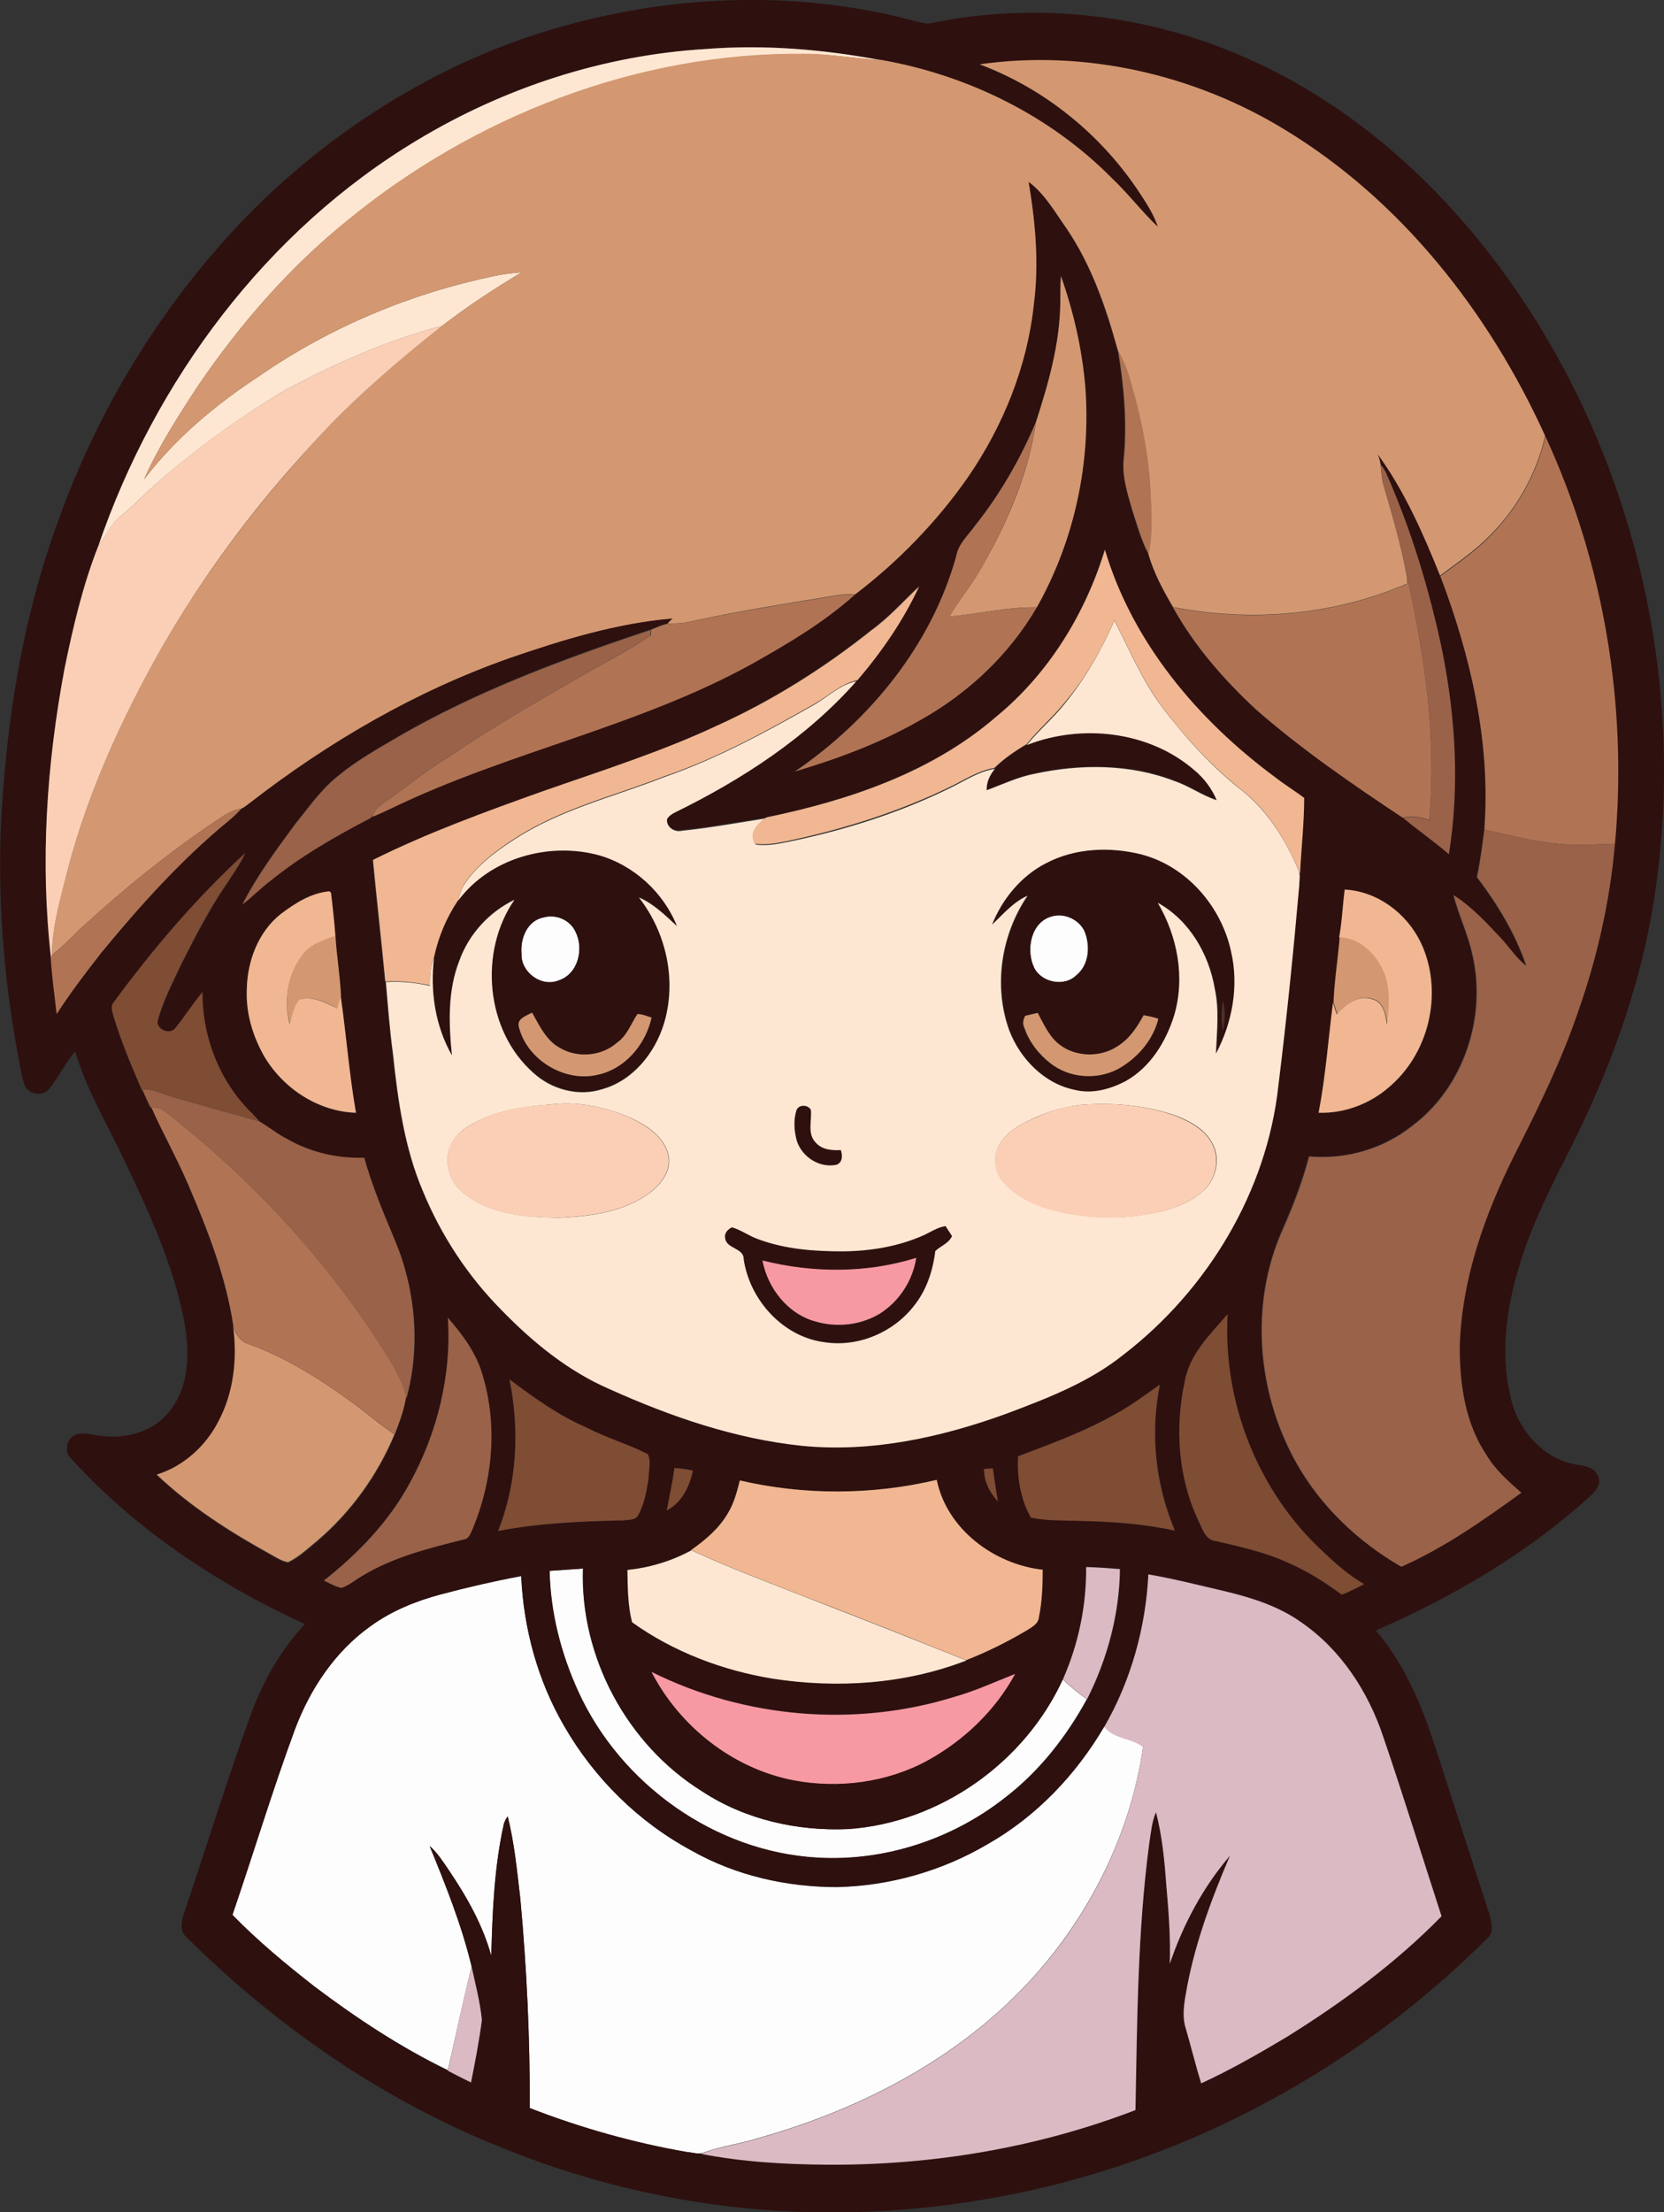 <?xml version="1.0" encoding="iso-8859-1"?>
<!-- Generator: Adobe Illustrator 19.2.0, SVG Export Plug-In . SVG Version: 6.00 Build 0)  -->
<svg version="1.1" id="Layer_1" xmlns="http://www.w3.org/2000/svg" xmlns:xlink="http://www.w3.org/1999/xlink" x="0px" y="0px"
	 viewBox="0 0 567 753.3" enable-background="new 0 0 567 753.3" xml:space="preserve">
<rect x="0" y="0" width="567" height="753.3" fill="#333333" stroke="none"/>
<path fill="#FDFDFE" d="M185.6,312.3c4-1,8.6,1,10.4,4.8c3.1,5.8,1.1,14.6-5.6,16.8c-5.9,2.4-13-2.8-12.7-9.1
	C177.2,319.4,179.8,313.2,185.6,312.3z"/>
<path fill="#FDFDFE" d="M358.5,312c4.3-1.2,9.4,1.1,11.1,5.3c1.9,4.8,1.5,11.3-2.9,14.8c-4.1,4.1-11.9,2.5-14.4-2.6
	C349.5,323.5,351.2,313.9,358.5,312z"/>
<path fill="#FDFDFE" d="M187.2,534.9c3.8-0.3,7.6-0.5,11.4-0.8c-1,30.1,15,59.9,40.5,75.8c14.7,9.7,32.6,13.7,50,12.9
	c31.2-2.2,60.1-22.6,73-51c2.5,2.5,5.3,4.7,8.2,6.8c-7,12.8-16.2,24.5-27.7,33.4c-18.1,14.3-41.4,22-64.4,20.6
	c-34.8-2.1-66.9-25-81.3-56.5C191,563.2,187.5,549.1,187.2,534.9z"/>
<path fill="#FDFDFE" d="M150.2,542.9c9-2.4,18.2-4.5,27.4-6.2c0.8,17.8,5.6,35.6,14.6,51c10.2,17.8,25.4,32.8,43.5,42.5
	c15,8.5,32.4,12.4,49.5,12.4c18-0.4,35.8-5.5,51.3-14.6c16.6-9.4,30.2-23.7,39.8-40.1c3.2,4.2,9.4,3.7,13.2,6.9
	c-4.4,30.4-19,59.1-40.1,81.3c-24.6,25.9-57.5,42.6-91.6,52.1c-6.1,1.9-12.4,2.6-18.4,4.9c-1.7,0.5-3.5-0.2-5.2-0.3
	c-18.4-3.1-36.4-8.2-53.7-15c0.1-23.8-1-47.5-3.2-71.2c-1.1-9.4-2-18.9-4.3-28.1c-0.6,0.8-1,1.6-1.3,2.5c-3.3,14.8-3.9,29.9-4.3,45
	c-2.9-10.5-8.4-20.1-14.4-29.1c-2-2.9-3.9-6-6.6-8.3c5.5,13.4,10.9,26.9,14.3,41c-2.9,11.7-5.4,23.5-8.1,35.3
	c-16.1-7.8-31.1-17.7-45.3-28.4c-9.8-7.6-19.4-15.6-28.1-24.5c7.1-21.1,13.6-42.4,21.3-63.2c5.2-13.7,13.7-26.5,25.7-35.1
	C133.3,548.5,141.7,545.1,150.2,542.9z"/>
<g>
	<g>
		<path fill="#2E100F" d="M177,13.6C215.8,0,258.2-3.9,298.6,4.1c5.9,1,11.6,2.9,17.5,4c37.1-7.9,76.7-3.2,111.1,12.8
			c31,14.1,57.5,36.8,78.6,63.3c51.4,64.8,72.1,152.7,55.7,233.7c-5.2,24.9-14.3,48.8-25.6,71.6c-7,13.8-14.2,27.6-18.5,42.5
			c-4.4,14.7-6.3,30.6-2.2,45.6c2.8,10.2,11.2,19.3,21.9,21.1c2.7,0.5,6.1,0.8,7.3,3.7c1.5,2.7-0.6,5.3-2.6,7.1
			c-21.4,19.4-46.6,34.2-73,45.7c10.3,12,16.2,26.8,20.9,41.7c5.9,18.2,11.8,36.4,17.7,54.6c0.6,2.6,2,6.1-0.4,8.3
			c-34.7,34.7-77.4,61.4-123.8,77.1c-31.9,10.8-65.5,16.3-99.1,16.5c-38.5,0-77.1-7.4-112.8-22c-40.5-16-77-41.3-107.9-71.9
			c-2.1-1.9-1.6-5-0.9-7.4c7.8-23.1,15-46.5,23.4-69.5c4.2-10.8,10-21.1,18-29.6c-30.2-13.8-58.5-32.7-80.7-57.5
			c-0.9-2.3-0.3-5.4,2-6.7c2.8-1.5,6.1-0.1,9,0.1c8.4,1.2,17.7-1.2,23.2-7.9c7.3-8.6,7.3-20.9,5.3-31.5
			c-3.7-18.8-11.7-36.3-19.9-53.5C37,383.5,29.6,371.5,25.6,358c-3.3,3.9-5.5,8.5-8.6,12.5c-2.1,3-7.1,2.3-8.6-0.9
			c-0.7-2.1-1.2-4.2-1.5-6.4c-5.2-26.1-7.5-52.8-6.7-79.4c1.6-36.7,7.3-73.5,20.2-108c14-38.5,36.1-74,64.8-103.3
			C111,46.6,142.4,25.9,177,13.6z M240.3,16.7c-34.6,2.1-68.5,13.2-98.1,31C90.8,78.5,52.8,129.5,33.5,185.9
			c-5.3,13.4-8.7,27.6-11.5,41.7c-6.1,32.5-8.4,65.9-4.6,98.8c0.3,6.3,1.3,12.6,2,18.8c4.6-7.3,10-14.1,15.3-21
			c13.2-16,27.2-31.6,43.3-44.8c1.6-1.3,3-2.7,4.4-4.2c1-0.4,1.8-1.1,2.7-1.8c26.8-20.8,56.5-38,88.6-49.4
			c18-6.2,36.5-11.9,55.6-13.5c-0.4,0.5-1.3,1.4-1.8,1.8c-2,0.3-3.9,1.3-5.8,2c-29.4,9.8-58.6,20.6-85.5,36.1
			c-7.3,4.3-14.7,8.5-21.3,13.9c-5.7,4.6-9.9,10.7-14.5,16.4c-6.4,8.7-12.9,17.5-17.8,27.1c3.3-2.5,6.3-5.6,9.6-8.1
			c10.5-8.4,22.3-15.1,34.2-21.4l0.1-0.2c2.4-1,4.7-2,7-3.1c39.6-19.2,83.6-27.6,122.3-48.9c12.4-6.9,24.7-14.3,35.3-23.7h0.2
			c14.8-11.2,27.9-24.8,38.5-40c12-17.5,20.1-37.7,22.4-58.9c1.9-13.8,0.6-27.8-1.8-41.6c5.5,4.1,9,10.2,12.8,15.7
			c8.6,12.6,13.5,27.1,17.6,41.7c2,12,3.1,24.2,2,36.4c-0.8,6.2,1.3,12.2,2.9,18.1c1.6,5,3,10.2,5.5,14.8c1.9,6.4,5.1,12.4,8.4,18.1
			c7.3,13.2,17.3,24.7,28.4,34.9c15.5,13.6,32.6,25.3,49.8,36.7l0.2,0c5,4.3,10.6,8,15.6,12.4c3.7-22.9,2.3-46.3-2.2-69
			c-4.4-20.9-10.6-41.5-19.3-61.1c-0.5-0.9-1.1-1.8-1.7-2.6c-0.2-1.2-0.4-2.3-1-3.4c9.1,12.6,15.5,27,21.3,41.4
			c10.5,27.4,17.3,56.8,15,86.3c-0.7,5.5-1.4,10.9-2.6,16.3c6.9,9.2,13.1,19.2,16.8,30.2c-3.4-2.6-5.7-6.2-8.6-9.4
			c-5-5.3-10-10.8-16.2-14.7c1.8,7,5.1,13.5,6.5,20.5c4.9,21.2-3.1,45.1-20.7,58.2c-9.8,7.8-22.6,11.4-35,10.3
			c-2.3,8.8-5.7,17.3-9.3,25.6c-10.8,24.9-8.4,54.5,4.6,78.1c8.3,15.1,21.2,27.4,36.1,36c14.7-6.5,27.9-15.8,40.9-25.2
			c-4.4-3.9-8.9-7.8-11.9-12.9c-7.2-10.7-9.1-24-9.1-36.6c0.6-23.2,8.6-45.4,18.9-66c8-15.8,15.8-31.7,21.5-48.5
			c6.5-18.4,10.8-37.6,12.5-57c4.3-47.3-3.8-95.6-23.7-138.7c-19.1-42.1-48.9-80.2-88.8-104.3C407,25.5,369.7,16.9,333.9,22
			c21.7,8.1,40.6,23.2,53.6,42.4c2.7,4.1,5.5,8.2,7.1,12.9c-5.5-5.2-10-11.2-15.5-16.4c-21.1-21.4-49.2-35.2-78.7-40.4
			C280.6,16.8,260.4,15.1,240.3,16.7z M361.3,102.7c-0.1,14-3.9,27.7-8.3,40.9c-5.3,12.5-12.1,24.4-20.6,35.1
			c-2.4,3.4-5.9,6.4-6.6,10.7c-8.4,30.2-29.3,55.7-54.9,73.2c14.8-4.4,29.3-9.8,42.7-17.5c16.3-9,30.3-22.2,39.7-38.4
			c12.8-22.7,18.5-49.3,16.5-75.2c-1.1-12.8-4-25.5-8.3-37.6C361.3,96.9,361.2,99.8,361.3,102.7z M339.5,244
			c-22,18.9-50.2,28.4-78.2,34.3c-9.7,1.5-19.4,3.3-29.2,4.3c-2.5,0.7-5.4-1.3-5-4c0.6-1,1.6-1.7,2.6-2.2
			c22.9-11.2,44.9-25.5,61.9-44.7l0.3-0.1c8.3-9.7,15.6-20.3,21-31.9c-5.3,5-10.2,10.5-16.1,14.8c-16.1,12.9-33.7,23.9-52.5,32.6
			c-19.2,9-39.5,15.4-59.5,22.4c-19.6,7-39.3,14.1-57.9,23.4c1.3,13.8,2.9,27.6,4.2,41.4h0.2c0.7,8.1,1.3,16.2,2.4,24.3
			c1.7,16,4,32.2,10.3,47.1c6.2,15,15.3,28.8,26.7,40.3c10.6,11,22.8,20.9,37,27c20.7,9.3,42.5,16.9,65.2,19.2
			c23.9,2.4,47.9-2.9,70.3-11.1c13.8-5.2,27.8-10.6,39.4-19.9c28.6-22,48.9-55.5,52.8-91.6c2.8-22.6,5.1-45.3,7.1-68
			c0-1.6,0.5-3.3,0-4.8l0.3,0.6c0.5-8.6,1.5-17.1,1.4-25.7c-3.3-2.5-6.9-4.7-10.1-7.2c-26.1-19.4-48.4-45.7-57.8-77.3
			C369.8,209.1,357.3,229.4,339.5,244z M38.8,341.2c-1.3,1.4-0.5,3.3-0.1,5c2.6,8.5,6.1,16.8,9.6,25l0.3,0c0.9,2,1.8,4,2.7,6.1
			l0.3,0c3.9,8.7,8.6,17.1,12.4,25.9c6.7,15.6,12.9,31.5,15.5,48.4c1.5,11,0.3,22.7-5,32.7c-4.4,8.4-11.9,15.3-21,18.1
			c11.6,11,25.1,19.6,39.1,27.3c1.8,1,3.6,2.3,5.7,2.5c3.7-1.8,6.8-4.7,9.9-7.3c11.4-9.8,20.5-22.3,26.3-36.2
			c1.6-4.3,3.3-8.6,3.9-13.1l0.2,0.6c4.8-17.6,3.1-36.8-3.9-53.6c-3.9-9.2-7.8-18.5-10.5-28.2c-9,0.2-18.2-1.8-26.1-6.3
			c-3.4-1.7-6.4-4.2-9.7-6.1c-0.8-0.9-1.6-1.8-2.4-2.6c-11.1-10.7-17.1-26.1-17-41.4c-3.4,4-6.2,8.4-9.4,12.4c-2,2.3-6.7,0-5.8-2.9
			c1.9-6.7,5.1-12.9,8-19.1c4.8-9.3,9.6-18.7,15.5-27.4c2.2-3.4,4.6-6.7,6.3-10.4C66.9,305.6,52.2,323,38.8,341.2z M458.2,302.9
			c-0.8,5.4-0.9,10.9-1.7,16.3c-0.7,7.4-1.9,14.8-2.2,22.2c-1.6,12.5-2.6,25.1-4.9,37.5c9.2,0.3,18.4-3.4,25.1-9.7
			c13.1-11.9,17.3-32.3,9.7-48.3C479.3,311,469.4,303.4,458.2,302.9z M95.7,311.2c-7.7,6-11.4,16-11.6,25.6
			c-0.4,8.1,1.9,16.1,6,23.1c6.5,10.9,18.4,18.7,31.2,19.1c-2.3-13.2-3.3-26.5-5.2-39.7c-0.2-6.9-1.4-13.7-1.9-20.6
			c-0.4-4.9-0.9-9.8-1.5-14.7l-0.5-0.5C106.1,304,100.6,307.6,95.7,311.2z M403.7,470.4c-3.4,15.7-2.3,32.6,4.6,47.3
			c1.4,2.6,2.3,6.5,5.8,7c8.6,2,17.3,3.9,25.4,7.7c6.3,2.8,12.1,6.6,17.7,10.6c2.6-1,5.1-2.3,7.6-3.6c-5-2.9-9.5-6.6-13.6-10.7
			c-22.4-20.4-34.5-51.1-32.9-81.2C412.4,454.3,405.4,461.1,403.7,470.4z M152.6,448.7c1.4,19.5-3.6,39.3-13.1,56.4
			c-7.1,13.1-17.6,23.9-29.2,33.1c1.9,0.9,3.8,2,5.9,2.5c2.6-0.9,4.7-2.7,7-4c10.6-6.5,22.8-9.5,34.7-12.5c1.9-0.2,2.4-2.2,3.1-3.7
			c6.8-16.3,8.5-35,3.4-52.1C162.4,460.9,157.7,454.5,152.6,448.7z M173.6,469.7c3.5,17.1,2.6,35.3-4,51.6
			c14.1-2.7,28.4-3.3,42.6-3.6c1.8-0.2,4.2,0.1,5.1-1.8c2.1-3.8,2.9-8.2,3.5-12.4c0-2.7,1.1-6-0.3-8.4c-6.7-3.4-14.1-5.5-20.8-9
			C190.3,482,181.9,475.9,173.6,469.7z M379.9,481.6c-10.4,5.9-21.7,10-32.9,14.2c-0.4,7.2,0.7,14.6,4.4,20.9
			c5.5,1,11.2,0.9,16.8,1.1c10.8,0.2,21.6,1,32.2,3.3c-6.6-15.6-8.5-33.1-5.1-49.7C390.2,474.9,385.3,478.7,379.9,481.6z
			 M229.8,499.9c-0.6,4.8-1.7,9.6-2.5,14.3c5.1-2.6,7.7-8.1,8.9-13.5C234,500.2,231.9,499.9,229.8,499.9z M335.3,500.2
			c-0.1,4.1,1.8,8,4.7,11c-0.6-3.7-1.2-7.5-1.7-11.2C337.6,500,336.1,500.1,335.3,500.2z M252.1,504.1c-1,3.8-2,7.8-4.1,11.2
			c-3,5.2-7.6,9.1-12.5,12.5c-6.7,3.7-14.1,5.9-21.8,6.7c0.1,5.9,0.1,12,1.5,17.8c14.2,10.1,30.8,16.4,47.9,19.2
			c22,3.4,45.1,1.9,66-6.2c7.1-2.8,14-6.3,20.6-10.1c1.7-1.1,4-2.2,4.2-4.5c1.1-5.3,1.3-10.8,1.3-16.2
			c-16.5-1.8-32.7-13.8-36.1-30.6C297.2,509.1,274.1,509.3,252.1,504.1z M362.2,571.8c-13,28.3-41.9,48.8-73,51
			c-17.4,0.8-35.3-3.2-50-12.9c-25.5-15.9-41.5-45.7-40.5-75.8c-3.8,0.3-7.6,0.5-11.4,0.8c0.3,14.2,3.9,28.2,9.8,41.1
			c14.4,31.5,46.5,54.5,81.3,56.5c23.1,1.4,46.4-6.3,64.4-20.6c11.6-8.9,20.8-20.6,27.7-33.4c7-13.7,11.1-28.9,11.2-44.3
			c-3.8-0.4-7.7-0.6-11.5-0.7C370.2,546.8,367.5,559.8,362.2,571.8z M150.2,542.9c-8.5,2.3-16.9,5.7-24,10.9
			c-12.1,8.6-20.6,21.4-25.7,35.1c-7.7,20.9-14.1,42.2-21.3,63.2c8.7,8.9,18.3,16.8,28.1,24.5c14.3,10.7,29.2,20.6,45.3,28.4
			c2.6,1.5,5.2,2.7,7.9,4c1.4-7,2.8-14.1,3.7-21.3c-0.6-6.1-2.2-12.1-3.5-18.1c-3.4-14.1-8.8-27.6-14.3-41c2.7,2.3,4.6,5.4,6.6,8.3
			c6.1,9,11.5,18.5,14.4,29.1c0.4-15.1,1-30.2,4.3-45c0.3-0.9,0.7-1.8,1.3-2.5c2.3,9.2,3.2,18.7,4.3,28.1
			c2.2,23.7,3.3,47.4,3.2,71.2c17.3,6.7,35.4,11.8,53.7,15c1.7,0.1,3.5,0.8,5.2,0.3l-0.6,0.2c14.3,2.8,28.9,3.6,43.4,3.7
			c35.6,0.2,71.4-5.8,104.7-18.6c0.6-30.3,0.7-60.7,4.7-90.8c0.6-3.6,0.8-7.2,2.3-10.6c2.1,8.1,2.9,16.4,3.5,24.7
			c0.8,8.9,1.4,17.9,1.2,26.9c4.6-13.3,11.3-26.1,20.5-36.8c-6.6,15.4-12.5,31.4-15.2,48c-0.6,3.6-1,7.5,0.2,11
			c1.9,6.1,3.3,12.3,5.2,18.5c10-4.6,19.6-10,29-15.7c19-11.8,37.3-25.1,52.9-41.2c-6.6-20.3-13-40.7-19.8-60.9
			c-5.1-15.4-14.4-29.8-27.9-39.1c-7.8-5.6-17.1-8.5-26.3-10.7c-8.6-2-17.2-4.2-25.9-5.7c-0.9,18.1-5.9,36.1-15,51.8
			c-9.6,16.4-23.2,30.7-39.8,40.1c-15.5,9.2-33.4,14.2-51.3,14.6c-17.2,0-34.5-3.9-49.5-12.4c-18.1-9.7-33.3-24.7-43.5-42.5
			c-9-15.5-13.8-33.2-14.6-51C168.4,538.4,159.2,540.5,150.2,542.9z M222,569.3c9.6,18.6,27.6,32.9,48.3,36.9
			c15.4,2.9,31.8,0.7,45.6-6.7c12.4-6.8,23.2-17,29.9-29.5c-6.8,2.7-13.5,5.9-20.7,7.8C291.4,588.3,253.7,585,222,569.3z"/>
	</g>
	<path fill="#2E100F" d="M349.9,253.5c18.6-7.3,41.6-4.8,57,8.5c3.3,2.8,6,6.3,7.7,10.3c-5-1.7-9.4-4.8-14.3-6.5
		c-15.1-5.9-32-5.9-47.8-2.5c-5.7,1.1-10.9,3.7-16.3,5.6c-0.1-2.7,1-5.2,2.8-7.3C342.1,258.4,345.9,255.8,349.9,253.5z"/>
	<g>
		<path fill="#2E100F" d="M356.5,293.9c9.9-5.3,21.8-5.6,32.5-2.9c15.5,4,27.4,17.7,30.7,33.2c2.7,11.7,0.4,24.2-5.2,34.7
			c0.3-7.4,1.2-14.9-0.4-22.2c-2.1-11.8-8.7-23.3-19.4-29.2c6.7,11.4,9.4,25.5,5.6,38.3c-2.8,9-8.1,17.7-16.5,22.4
			c-5.3,2.8-11.5,4.5-17.4,3c-10.4-2-18.6-10.5-22.3-20.2c-5.5-15.2-2.9-32.6,6.2-45.9c-4.9,2.1-8.4,6.2-12.1,9.9
			C341.5,306.1,348,298.3,356.5,293.9z M358.5,312c-7.3,1.9-9,11.5-6.1,17.5c2.5,5.1,10.3,6.6,14.4,2.6c4.4-3.5,4.8-9.9,2.9-14.8
			C367.8,313.2,362.8,310.8,358.5,312z M416.7,340.7c-0.5,3.4-0.7,6.9,0,10.3C417.5,347.6,417.6,344.1,416.7,340.7z M349.3,345.9
			c-0.5,1.3-1,2.7-0.4,4.1c1.6,4.8,4.9,9,8.9,12.1c6.4,5,15.6,5.6,22.8,2c6.7-3.6,12.1-9.8,13.9-17.2c-1.6-0.6-3.3-0.9-5-1.2
			c-2.1,4.1-4.7,8.1-8.8,10.5c-5.8,3.9-13.9,3.8-19.6-0.3c-3.8-2.7-5.6-7.1-7.7-11C352.1,345.2,350.7,345.6,349.3,345.9z"/>
	</g>
	<g>
		<path fill="#2E100F" d="M156.1,306.5c10.8-14.5,30.8-20.2,47.9-15.5c12,3.4,22.1,12.7,26.7,24.2c-4.1-3.6-7.9-7.6-13-9.8
			c9.3,12.1,13,28.5,8.5,43.1c-3.1,10-10.6,19.3-21,22.2c-8.1,2.7-17.3,0.1-23.5-5.6c-16.3-14.4-18.6-41.3-6.4-58.9
			c-8.6,4.2-15.6,11.8-18.8,20.8c-4,10.3-3.6,21.5-2.5,32.2c-5.7-10-7.5-22-6.1-33.3C149.4,319,152.1,312.4,156.1,306.5z
			 M185.6,312.3c-5.8,0.9-8.4,7.1-7.9,12.4c-0.3,6.3,6.8,11.6,12.7,9.1c6.7-2.2,8.7-11,5.6-16.8
			C194.2,313.3,189.6,311.3,185.6,312.3z M176.8,349.7c2.8,11.3,15.5,18.9,26.8,16.3c9.4-2,16.5-10.3,18.5-19.5
			c-1.6-0.5-3.1-1.2-4.8-1.2c-2.2,3.3-3.6,7.3-6.9,9.7c-5.2,4.7-13.3,5.4-19.4,1.9c-4.8-2.5-7.1-7.6-9.6-12.1
			C179.5,345.9,176,346.8,176.8,349.7z"/>
	</g>
	<path fill="#2E100F" d="M271.4,378c0.9-2,3.9-1.9,5-0.2c0.4,3.7-1.4,8.1,1.6,11.1c2.1,2.6,5.5,2.8,8.6,2.6c0.6,1.8,0.7,4.1-1.4,5
		c-5.8,1.3-11.8-2.6-13.6-8.1C270.5,385.1,270.3,381.4,271.4,378z"/>
	<g>
		<path fill="#2E100F" d="M247.1,421.7c-0.4-1.8,0.9-3.1,2.3-3.9c3.1,0.9,5.8,2.9,8.8,4c9.2,3.6,19.3,4.3,29.1,4.2
			c9.2-0.1,18.5-1.6,27-5.3c2.6-1.1,5-2.9,7.9-3.3c0.7,1.1,1.5,2.3,2.2,3.4c-1.1,2.5-3.8,3.4-5.7,5.1c-0.9,6.7-3,13.4-7.3,18.7
			c-7,9-18.8,14-30.1,12.4c-14.3-1.7-25.8-14.3-27.9-28.3C253.5,424.8,247.6,425.3,247.1,421.7z M259.8,429.2
			c1.8,9.5,8.7,18.3,18.2,20.9c7.2,2.1,15.4,1.2,21.8-2.7c6.6-4.2,11.2-11.3,12.4-19C295.3,433.6,276.9,433.6,259.8,429.2z"/>
	</g>
</g>
<g>
	<path fill="#FEE7D2" d="M240.3,16.7c20.1-1.6,40.3,0.1,60,3.8c-8.7-0.5-17.4-2.1-26.1-2.1c-56.8-0.5-112.7,21.2-156.3,57.1
		C98.6,91.1,82.1,110.1,68,130.6c-6.9,10.5-13.8,21.1-18.9,32.6c10.8-14.1,24.5-25.5,39.3-35.2c24-16.6,51.5-28.1,80-34
		c3.1-0.7,6.2-1,9.4-1.3c-9.4,5.6-18.5,11.6-27.2,18.3c-18.7,4.8-36.3,12.8-53.3,21.8c-16.6,9.8-32.3,21.3-46.7,34.3
		c-3.1,2.9-6.1,5.9-9.4,8.6c-3.5,2.6-5,6.9-7.7,10.2C52.8,129.5,90.8,78.5,142.2,47.7C171.9,29.8,205.7,18.8,240.3,16.7z"/>
	<g>
		<path fill="#FEE7D2" d="M379.7,211.3c5.1,9.8,9.3,20.1,16,29.1c8.1,10.7,17.2,20.8,27.9,29.1c8.8,7.2,14.8,17.1,19.1,27.4
			c0.4,1.6,0,3.2,0,4.8c-2,22.7-4.3,45.4-7.1,68c-3.9,36.1-24.2,69.6-52.8,91.6c-11.6,9.3-25.6,14.7-39.4,19.9
			c-22.4,8.2-46.4,13.5-70.3,11.1c-22.7-2.4-44.5-9.9-65.2-19.2c-14.2-6.1-26.3-16-37-27c-11.4-11.5-20.5-25.3-26.7-40.3
			c-6.4-14.9-8.6-31.1-10.3-47.1c-1.1-8.1-1.7-16.2-2.4-24.3c5-0.3,10.1,0.2,15,1.3c0-3.3,0.1-6.6,1.4-9.6
			c-1.4,11.4,0.4,23.3,6.1,33.3c-1.1-10.8-1.5-22,2.5-32.2c3.2-9,10.1-16.6,18.8-20.8c-12.2,17.6-9.9,44.5,6.4,58.9
			c6.2,5.7,15.4,8.2,23.5,5.6c10.4-2.9,17.9-12.2,21-22.2c4.5-14.7,0.9-31.1-8.5-43.1c5.1,2.2,9,6.1,13,9.8
			c-4.6-11.5-14.7-20.8-26.7-24.2c-17.1-4.6-37.1,1-47.9,15.5c0.6-1.9,1-4,2.2-5.7c4.4-6.5,10.9-11.3,17.5-15.5
			c15.4-9.9,33.4-14.2,50.3-20.8c18.2-6.3,35.1-15.5,51.8-25c4.6-2.7,8.5-6.7,13.9-7.7c-17,19.2-39,33.5-61.9,44.7
			c-1,0.5-2,1.2-2.6,2.2c-0.4,2.7,2.6,4.6,5,4c9.8-1,19.5-2.8,29.2-4.3c-3.1,1.5-6.7,5.8-3.9,9c3.6,0.5,7.3-0.2,10.8-0.9
			c19.1-3.9,37.9-9.8,55.4-18.4c5-2.4,9.6-5.6,15.2-6.5c-1.7,2.1-2.9,4.5-2.8,7.3c5.4-2,10.6-4.5,16.3-5.6
			c15.7-3.4,32.6-3.4,47.8,2.5c5,1.7,9.3,4.9,14.3,6.5c-1.7-4-4.3-7.5-7.7-10.3c-15.4-13.3-38.4-15.8-57-8.5c4-5,9-9.1,13-14.2
			C369.9,230.9,375.4,221.3,379.7,211.3z M356.5,293.9c-8.5,4.3-15,12.2-18.5,21c3.8-3.6,7.2-7.7,12.1-9.9
			c-9,13.3-11.7,30.8-6.2,45.9c3.7,9.6,11.9,18.1,22.3,20.2c5.9,1.5,12.1-0.2,17.4-3c8.4-4.7,13.7-13.4,16.5-22.4
			c3.8-12.9,1.1-26.9-5.6-38.3c10.7,5.9,17.4,17.4,19.4,29.2c1.6,7.3,0.7,14.8,0.4,22.2c5.6-10.5,7.9-23,5.2-34.7
			c-3.3-15.5-15.2-29.2-30.7-33.2C378.3,288.3,366.4,288.7,356.5,293.9z M187.5,376.1c-7.3,0.6-14.8,1.4-21.7,4.3
			c-4.4,1.9-9.1,4-11.6,8.4c-3.6,5.9-1.2,13.9,4.2,17.8c8.9,6.9,20.9,7.9,31.8,8.1c10.8-0.5,22.4-1.9,31.3-8.6
			c3.9-2.9,7.4-7.6,6.3-12.7c-1.4-6.5-7.6-10.3-13.2-12.9C206.1,376.9,196.7,374.9,187.5,376.1z M368.5,376.2
			c-5.4,0.6-10.7,2.1-15.7,4.3c-4.7,2.2-9.9,4.7-12.4,9.5c-2.3,4.1-1.4,9.5,1.8,12.8c5.1,5.7,12.7,8.5,20,10.1
			c8.9,1.7,18.1,2.3,27.1,0.8c7.2-1,14.5-3,20.2-7.7c4.8-3.9,6.7-11.4,3.5-16.9c-2.5-4.6-7.3-7.2-12-9.1
			C390.6,376.3,379.4,375.4,368.5,376.2z M271.4,378c-1.1,3.4-0.8,7.1,0.1,10.5c1.8,5.5,7.8,9.4,13.6,8.1c2.1-0.9,2-3.2,1.4-5
			c-3,0.2-6.5-0.1-8.6-2.6c-2.9-3-1.2-7.4-1.6-11.1C275.3,376.1,272.2,376,271.4,378z M247.1,421.7c0.5,3.6,6.4,3.2,6.3,7.1
			c2.1,14,13.5,26.6,27.9,28.3c11.3,1.6,23.1-3.4,30.1-12.4c4.3-5.3,6.5-12,7.3-18.7c1.9-1.8,4.6-2.6,5.7-5.1
			c-0.8-1.2-1.5-2.3-2.2-3.4c-2.9,0.4-5.3,2.2-7.9,3.3c-8.5,3.7-17.8,5.2-27,5.3c-9.8,0-19.8-0.7-29.1-4.2c-3.1-1.1-5.7-3.1-8.8-4
			C248,418.6,246.7,419.9,247.1,421.7z"/>
	</g>
	<path fill="#FEE7D2" d="M213.8,534.6c7.6-0.8,15-3,21.8-6.7c13.1,6.1,26.7,11.1,40.1,16.4c17.9,6.9,35.8,14,53.6,21.1
		c-20.9,8.1-44,9.6-66,6.2c-17.1-2.8-33.8-9.1-47.9-19.2C213.9,546.6,213.9,540.5,213.8,534.6z"/>
</g>
<g>
	<path fill="#D39871" d="M117.9,75.4c43.6-35.9,99.5-57.7,156.3-57.1c8.8,0,17.4,1.7,26.1,2.1c29.5,5.2,57.6,19,78.7,40.4
		c5.5,5.2,10,11.2,15.5,16.4c-1.5-4.7-4.4-8.8-7.1-12.9c-13-19.1-31.9-34.3-53.6-42.4c35.8-5.1,73.1,3.4,103.9,22.2
		c39.8,24.1,69.7,62.3,88.8,104.3c-2.9,12.7-9.5,24.6-18.7,33.8c-5.1,5.3-11.3,9.4-17.1,13.8c-5.8-14.4-12.1-28.8-21.3-41.4
		c0.5,1.1,0.8,2.2,1,3.4c0.3,2.4,0.4,4.8,1,7.1c3,10.3,6.1,20.7,8,31.3c0,0.6,0.1,1.7,0.1,2.3c-24.9,10.8-53.2,13.2-79.8,8
		c-3.4-5.8-6.6-11.7-8.4-18.1c1.5-6.9,0.9-14,0.7-21c-0.7-12.9-3.2-25.6-6.9-38c-0.9-3.6-2.5-7-4.2-10.3c-4-14.6-9-29.1-17.6-41.7
		c-3.9-5.5-7.3-11.6-12.8-15.7c2.3,13.7,3.6,27.7,1.8,41.6c-2.2,21.1-10.4,41.4-22.4,58.9c-10.6,15.2-23.8,28.8-38.5,40h-0.2
		c-2-0.1-4.1,0-6.1,0.3c-16.4,2.7-32.8,5.2-49.1,8.8c-2.8,0.7-5.7,0.8-8.6,0.9c0.4-0.5,1.3-1.4,1.8-1.8
		c-19.1,1.6-37.6,7.3-55.6,13.5c-32.1,11.3-61.8,28.6-88.6,49.4c-0.9,0.6-1.7,1.4-2.7,1.8c-4.4,0.7-7.8,3.7-11.4,6
		c-15.5,10.6-30,22.5-43.8,35.2c-3,3-6,6-9.4,8.7c0.1-10.4,3.2-20.4,5.7-30.3c6.8-25.4,17.8-49.5,30.6-72.4
		c14.8-26.2,33.1-50.4,53.5-72.5c13.1-14.3,27.8-27,43.1-39c8.7-6.7,17.8-12.7,27.2-18.3c-3.1,0.3-6.3,0.6-9.4,1.3
		c-28.6,5.9-56,17.4-80,34c-14.8,9.7-28.5,21.2-39.3,35.2c5.1-11.5,12-22.1,18.9-32.6C82.1,110.1,98.6,91.1,117.9,75.4z"/>
	<path fill="#D39871" d="M361.3,102.7c0-2.9,0-5.8,0.2-8.7c4.3,12.1,7.2,24.8,8.3,37.6c2,26-3.7,52.5-16.5,75.2
		c-10-0.2-19.8,2.3-29.8,3.1c3.3-5.6,7.5-10.5,10.7-16.2c8.9-15.5,16.3-32.2,18.8-50C357.3,130.4,361.2,116.8,361.3,102.7z"/>
	<path fill="#D39871" d="M102.9,325.3c2.7-3.7,7.2-5.3,11.4-6.7c0.4,6.9,1.6,13.7,1.9,20.6c-0.3,1.4-0.8,2.7-1.2,4.1
		c-4-1.9-8.4-4.4-12.9-2.9c-2.1,2.3-2.4,5.5-3.3,8.4C96.7,340.8,98,332,102.9,325.3z"/>
	<path fill="#D39871" d="M456.5,319.1c6.6,0,11.9,5.1,14.7,10.6c2.9,5.9,2.3,12.7,1.6,19c-0.6-3.3-1.3-7.6-5.1-8.6
		c-4.8-1.6-9,1.9-12,5.2c-0.5-1.4-0.9-2.7-1.3-4C454.7,333.9,455.9,326.5,456.5,319.1z"/>
	<path fill="#D39871" d="M176.8,349.7c-0.8-2.9,2.6-3.8,4.5-4.9c2.5,4.5,4.9,9.6,9.6,12.1c6.1,3.5,14.2,2.7,19.4-1.9
		c3.4-2.4,4.7-6.4,6.9-9.7c1.7,0,3.2,0.7,4.8,1.2c-2,9.2-9.1,17.6-18.5,19.5C192.4,368.6,179.6,360.9,176.8,349.7z"/>
	<path fill="#D39871" d="M349.3,345.9c1.4-0.3,2.8-0.7,4.3-1c2.1,3.9,4,8.3,7.7,11c5.6,4.1,13.8,4.2,19.6,0.3
		c4-2.5,6.6-6.5,8.8-10.5c1.7,0.3,3.3,0.6,5,1.2c-1.8,7.4-7.3,13.6-13.9,17.2c-7.2,3.7-16.4,3-22.8-2c-4-3.1-7.3-7.3-8.9-12.1
		C348.3,348.6,348.7,347.2,349.3,345.9z"/>
	<path fill="#D39871" d="M79.4,451.4c0.8,2.9,2.6,5.6,5.7,6.4c12,4.4,23,11.2,33.3,18.6c5.5,3.8,10.4,8.3,16,12
		c-5.8,13.9-14.8,26.4-26.3,36.2c-3.2,2.6-6.2,5.5-9.9,7.3c-2.1-0.3-3.9-1.5-5.7-2.5c-14-7.7-27.5-16.3-39.1-27.3
		c9.1-2.8,16.7-9.7,21-18.1C79.7,474.1,80.9,462.4,79.4,451.4z"/>
</g>
<g>
	<path fill="#FBCFB6" d="M97.3,132.8c17-9,34.7-17.1,53.3-21.8c-15.2,12-30,24.7-43.1,39C87,172,68.8,196.3,54,222.5
		c-12.8,22.9-23.8,47-30.6,72.4c-2.5,10-5.6,20-5.7,30.3c-0.1,0.3-0.2,0.9-0.3,1.2c-3.8-32.9-1.5-66.3,4.6-98.8
		c2.9-14.1,6.2-28.3,11.5-41.7c2.7-3.3,4.1-7.6,7.7-10.2c3.3-2.7,6.3-5.7,9.4-8.6C64.9,154.1,80.6,142.6,97.3,132.8z"/>
	<path fill="#FBCFB6" d="M187.5,376.1c9.2-1.2,18.6,0.8,27,4.4c5.6,2.7,11.8,6.4,13.2,12.9c1.1,5.1-2.4,9.8-6.3,12.7
		c-8.9,6.7-20.5,8-31.3,8.6c-10.9-0.1-22.8-1.1-31.8-8.1c-5.4-3.9-7.7-12-4.2-17.8c2.5-4.3,7.3-6.5,11.6-8.4
		C172.7,377.4,180.1,376.6,187.5,376.1z"/>
	<path fill="#FBCFB6" d="M368.5,376.2c10.9-0.8,22.1,0.1,32.4,3.9c4.6,1.9,9.5,4.5,12,9.1c3.1,5.5,1.3,13-3.5,16.9
		c-5.7,4.6-13,6.7-20.2,7.7c-9,1.5-18.2,0.9-27.1-0.8c-7.3-1.6-14.9-4.4-20-10.1c-3.2-3.4-4.1-8.7-1.8-12.8
		c2.5-4.8,7.7-7.4,12.4-9.5C357.8,378.3,363.1,376.7,368.5,376.2z"/>
</g>
<g>
	<path fill="#B07455" d="M381,119.4c1.7,3.3,3.3,6.7,4.2,10.3c3.7,12.3,6.2,25.1,6.9,38c0.3,7,0.8,14.1-0.7,21
		c-2.5-4.7-3.8-9.8-5.5-14.8c-1.7-5.9-3.7-11.9-2.9-18.1C384.1,143.6,383,131.4,381,119.4z"/>
	<path fill="#B07455" d="M332.4,178.8c8.5-10.7,15.3-22.6,20.6-35.1c-2.6,17.8-10,34.5-18.8,50c-3.1,5.7-7.4,10.6-10.7,16.2
		c9.9-0.8,19.8-3.2,29.8-3.1c-9.4,16.1-23.4,29.3-39.7,38.4c-13.4,7.7-27.9,13.1-42.7,17.5c25.6-17.5,46.5-43.1,54.9-73.2
		C326.5,185.2,330,182.2,332.4,178.8z"/>
	<path fill="#B07455" d="M526.6,148.6c19.9,43.1,28,91.5,23.7,138.7c-7.1,0.2-14.2,0.8-21.3-0.2c-7.9-0.9-15.5-3-23.2-4.6
		c2.2-29.5-4.6-58.9-15-86.3c5.9-4.4,12-8.5,17.1-13.8C517.1,173.1,523.7,161.3,526.6,148.6z"/>
	<path fill="#B07455" d="M479.5,196.6c6,27,10.1,55,7.5,82.7c-2.8-1.1-5.9-1.7-8.9-0.9l-0.2,0c-17.2-11.4-34.2-23.1-49.8-36.7
		c-11-10.2-21.1-21.7-28.4-34.9c26.6,5.2,54.9,2.8,79.8-8C479.6,198.3,479.6,197.2,479.5,196.6z"/>
	<path fill="#B07455" d="M285.2,202.8c2-0.3,4-0.3,6.1-0.3c-10.6,9.5-23,16.8-35.3,23.7c-38.7,21.3-82.7,29.8-122.3,48.9
		c-2.3,1.1-4.6,2.2-7,3.1c0.8-2.1,2.3-3.7,4.2-4.9c7.4-5,14.1-10.9,21.8-15.4c16.1-11,33-20.5,49.8-30.2c6.5-3.6,13.1-7.1,19.3-11.3
		c0-0.5,0.1-1.5,0.1-2c1.9-0.7,3.8-1.7,5.8-2c2.9-0.1,5.8-0.2,8.6-0.9C252.3,208,268.8,205.5,285.2,202.8z"/>
	<path fill="#B07455" d="M70.9,281.3c3.6-2.4,7-5.3,11.4-6c-1.4,1.5-2.8,2.9-4.4,4.2c-16.1,13.2-30.1,28.8-43.3,44.8
		c-5.3,6.8-10.6,13.7-15.3,21c-0.7-6.3-1.6-12.6-2-18.8c0.1-0.3,0.2-0.9,0.3-1.2c3.4-2.6,6.4-5.7,9.4-8.7
		C40.9,303.8,55.4,291.9,70.9,281.3z"/>
	<path fill="#B07455" d="M51.6,377.1c1.7,0,3.4,0.2,4.7,1.4c27.7,21.6,52.1,47.4,71.5,76.7c4.1,6.4,8.6,12.7,10.6,20.1
		c-0.6,4.5-2.3,8.9-3.9,13.1c-5.6-3.7-10.5-8.2-16-12c-10.4-7.4-21.3-14.2-33.3-18.6c-3.1-0.8-4.9-3.5-5.7-6.4
		c-2.5-16.8-8.8-32.8-15.5-48.4C60.2,394.2,55.5,385.9,51.6,377.1z"/>
</g>
<g>
	<path fill="#996249" d="M470.5,158.2c0.6,0.8,1.2,1.7,1.7,2.6c8.7,19.6,14.9,40.1,19.3,61.1c4.5,22.6,5.9,46.1,2.2,69
		c-5-4.4-10.5-8.1-15.6-12.4c3-0.8,6-0.2,8.9,0.9c2.6-27.7-1.5-55.7-7.5-82.7c-2-10.6-5-21-8-31.3
		C470.9,163,470.8,160.6,470.5,158.2z"/>
	<path fill="#996249" d="M136.2,250.6c26.9-15.5,56.2-26.3,85.5-36.1c0,0.5-0.1,1.5-0.1,2c-6.2,4.2-12.8,7.6-19.3,11.3
		c-16.8,9.7-33.8,19.3-49.8,30.2c-7.7,4.5-14.4,10.5-21.8,15.4c-1.8,1.2-3.3,2.9-4.2,4.9l-0.1,0.2c-11.9,6.2-23.7,12.9-34.2,21.4
		c-3.3,2.5-6.3,5.6-9.6,8.1c4.9-9.6,11.4-18.4,17.8-27.1c4.6-5.7,8.8-11.8,14.5-16.4C121.4,259,128.9,254.9,136.2,250.6z"/>
	<path fill="#996249" d="M505.8,282.5c7.7,1.5,15.3,3.7,23.2,4.6c7.1,1,14.2,0.4,21.3,0.2c-1.7,19.4-6,38.6-12.5,57
		c-5.7,16.8-13.5,32.7-21.5,48.5c-10.3,20.5-18.3,42.8-18.9,66c0,12.6,1.9,25.9,9.1,36.6c3,5.1,7.5,9,11.9,12.9
		c-13,9.4-26.2,18.7-40.9,25.2c-14.9-8.6-27.8-20.9-36.1-36c-13-23.6-15.5-53.2-4.6-78.1c3.7-8.3,7-16.8,9.3-25.6
		c12.4,1.1,25.2-2.5,35-10.3c17.6-13,25.6-37,20.7-58.2c-1.5-7.1-4.7-13.6-6.5-20.5c6.2,3.9,11.2,9.4,16.2,14.7
		c2.9,3.1,5.2,6.8,8.6,9.4c-3.7-11-9.8-21-16.8-30.2C504.4,293.4,505.1,287.9,505.8,282.5z"/>
	<path fill="#996249" d="M48.5,371.1c3.7-0.6,7.1,1.6,10.6,2.5c9.7,2.8,19.4,5.5,29.2,8.2c3.3,1.9,6.3,4.4,9.7,6.1
		c7.9,4.5,17,6.6,26.1,6.3c2.7,9.7,6.6,18.9,10.5,28.2c7,16.8,8.7,35.9,3.9,53.6l-0.2-0.6c-2-7.4-6.5-13.7-10.6-20.1
		C108.4,426,84,400.1,56.3,378.5c-1.3-1.2-3-1.4-4.7-1.4l-0.3,0C50.3,375.1,49.4,373.1,48.5,371.1z"/>
	<path fill="#996249" d="M152.6,448.7c5.1,5.8,9.8,12.2,11.9,19.7c5.1,17,3.4,35.8-3.4,52.1c-0.7,1.5-1.2,3.5-3.1,3.7
		c-11.9,3-24.1,6-34.7,12.5c-2.3,1.3-4.4,3.2-7,4c-2.1-0.5-4-1.6-5.9-2.5c11.6-9.2,22.1-20,29.2-33.1
		C149,488,153.9,468.3,152.6,448.7z"/>
</g>
<g>
	<path fill="#F0B792" d="M339.5,244c17.8-14.6,30.3-35,37-56.8c9.4,31.6,31.6,57.9,57.8,77.3c3.3,2.6,6.8,4.7,10.1,7.2
		c0,8.6-1,17.1-1.4,25.7l-0.3-0.6c-4.4-10.3-10.3-20.3-19.1-27.4c-10.6-8.3-19.8-18.3-27.9-29.1c-6.6-8.9-10.9-19.3-16-29.1
		c-4.3,10.1-9.8,19.7-16.9,28c-4,5-9,9.2-13,14.2c-3.9,2.3-7.7,4.9-11,8.1c-5.5,0.9-10.2,4.1-15.2,6.5
		c-17.6,8.5-36.3,14.4-55.4,18.4c-3.5,0.7-7.2,1.4-10.8,0.9c-2.8-3.2,0.9-7.5,3.9-9C289.3,272.5,317.6,263,339.5,244z"/>
	<path fill="#F0B792" d="M297.1,214.5c5.9-4.3,10.8-9.8,16.1-14.8c-5.4,11.6-12.7,22.2-21,31.9l-0.3,0.1c-5.4,1.1-9.3,5.1-13.9,7.7
		c-16.7,9.5-33.6,18.8-51.8,25c-16.9,6.6-34.9,10.9-50.3,20.8c-6.6,4.2-13,9-17.5,15.5c-1.2,1.7-1.6,3.8-2.2,5.7
		c-4,5.9-6.8,12.5-8.3,19.5c-1.3,3-1.3,6.4-1.4,9.6c-4.9-1-9.9-1.6-15-1.3h-0.2c-1.3-13.8-2.9-27.6-4.2-41.4
		c18.7-9.3,38.3-16.4,57.9-23.4c20-7,40.3-13.4,59.5-22.4C263.3,238.5,280.9,227.4,297.1,214.5z"/>
	<path fill="#F0B792" d="M458.2,302.9c11.2,0.6,21.1,8.1,25.9,18c7.6,16,3.4,36.4-9.7,48.3c-6.7,6.3-15.8,10-25.1,9.7
		c2.4-12.4,3.3-25,4.9-37.5c0.4,1.4,0.8,2.7,1.3,4c3-3.3,7.2-6.8,12-5.2c3.9,1,4.6,5.2,5.1,8.6c0.8-6.3,1.3-13.1-1.6-19
		c-2.8-5.6-8.1-10.6-14.7-10.6C457.3,313.7,457.5,308.3,458.2,302.9z"/>
	<path fill="#F0B792" d="M95.7,311.2c4.9-3.7,10.4-7.2,16.6-7.7l0.5,0.5c0.6,4.9,1.1,9.8,1.5,14.7c-4.2,1.4-8.7,2.9-11.4,6.7
		c-4.9,6.6-6.2,15.5-4.2,23.4c0.9-2.8,1.2-6.1,3.3-8.4c4.5-1.5,8.9,1.1,12.9,2.9c0.4-1.4,0.8-2.7,1.2-4.1
		c1.9,13.2,2.9,26.6,5.2,39.7c-12.8-0.4-24.7-8.2-31.2-19.1c-4-7-6.4-15-6-23.1C84.3,327.2,88,317.3,95.7,311.2z"/>
	<path fill="#F0B792" d="M252.1,504.1c22,5.1,45.1,5,67.1-0.2c3.4,16.8,19.6,28.8,36.1,30.6c0,5.4-0.2,10.9-1.3,16.2
		c-0.2,2.3-2.5,3.4-4.2,4.5c-6.6,3.9-13.4,7.3-20.6,10.1c-17.8-7.1-35.6-14.3-53.6-21.1c-13.4-5.3-27-10.3-40.1-16.4
		c4.8-3.4,9.5-7.3,12.5-12.5C250.1,511.9,251.1,508,252.1,504.1z"/>
</g>
<g>
	<path fill="#7F4C34" d="M38.8,341.2c13.4-18.2,28.2-35.5,44.8-50.8c-1.8,3.7-4.1,7-6.3,10.4c-6,8.6-10.8,18-15.5,27.4
		c-2.9,6.2-6.2,12.4-8,19.1c-0.9,3,3.9,5.2,5.8,2.9c3.3-4,6.1-8.5,9.4-12.4c-0.1,15.3,5.9,30.7,17,41.4c0.8,0.8,1.6,1.7,2.4,2.6
		c-9.8-2.7-19.5-5.3-29.2-8.2c-3.5-0.9-6.9-3.1-10.6-2.5l-0.3,0c-3.5-8.2-7-16.4-9.6-25C38.3,344.5,37.5,342.6,38.8,341.2z"/>
	<path fill="#7F4C34" d="M403.7,470.4c1.6-9.3,8.7-16.1,14.6-22.9c-1.7,30.2,10.5,60.8,32.9,81.2c4.2,4,8.6,7.8,13.6,10.7
		c-2.5,1.3-5,2.6-7.6,3.6c-5.5-4.1-11.4-7.9-17.7-10.6c-8-3.8-16.8-5.7-25.4-7.7c-3.5-0.4-4.4-4.3-5.8-7
		C401.4,503,400.3,486.1,403.7,470.4z"/>
	<path fill="#7F4C34" d="M173.6,469.7c8.3,6.2,16.7,12.3,26.3,16.4c6.7,3.5,14.1,5.6,20.8,9c1.3,2.4,0.3,5.7,0.3,8.4
		c-0.7,4.3-1.4,8.6-3.5,12.4c-1,1.9-3.4,1.5-5.1,1.8c-14.3,0.3-28.6,0.9-42.6,3.6C176.2,505,177.1,486.8,173.6,469.7z"/>
	<path fill="#7F4C34" d="M379.9,481.6c5.4-2.9,10.3-6.6,15.3-10.1c-3.4,16.6-1.5,34.1,5.1,49.7c-10.6-2.3-21.4-3.1-32.2-3.3
		c-5.6-0.2-11.3,0-16.8-1.1c-3.6-6.3-4.8-13.8-4.4-20.9C358.2,491.6,369.5,487.5,379.9,481.6z"/>
	<path fill="#7F4C34" d="M229.8,499.9c2.1,0.1,4.3,0.4,6.3,0.9c-1.2,5.4-3.7,10.8-8.9,13.5C228.1,509.4,229.2,504.7,229.8,499.9z"/>
	<path fill="#7F4C34" d="M335.3,500.2c0.8-0.1,2.2-0.2,3-0.2c0.5,3.7,1.1,7.5,1.7,11.2C337.2,508.2,335.3,504.3,335.3,500.2z"/>
</g>
<g>
	<path fill="#4F2F28" d="M416.7,340.7c0.8,3.4,0.7,6.9,0,10.3C416,347.6,416.2,344.2,416.7,340.7z"/>
</g>
<g>
	<path fill="#F799A2" d="M259.8,429.2c17.1,4.3,35.5,4.4,52.4-0.9c-1.2,7.8-5.8,14.8-12.4,19c-6.5,3.9-14.6,4.8-21.8,2.7
		C268.5,447.5,261.6,438.7,259.8,429.2z"/>
	<path fill="#F799A2" d="M222,569.3c31.7,15.8,69.4,19,103.2,8.5c7.1-2,13.8-5.1,20.7-7.8c-6.8,12.5-17.5,22.7-29.9,29.5
		c-13.8,7.5-30.3,9.6-45.6,6.7C249.7,602.2,231.6,587.9,222,569.3z"/>
</g>
<g>
	<path fill="#DBBAC3" d="M362.2,571.8c5.3-12,8-25,7.9-38.2c3.8,0.1,7.7,0.4,11.5,0.7c-0.2,15.4-4.3,30.6-11.2,44.3
		C367.5,576.5,364.7,574.3,362.2,571.8z"/>
	<path fill="#DBBAC3" d="M391.3,536.1c8.7,1.5,17.3,3.7,25.9,5.7c9.2,2.2,18.5,5.1,26.3,10.7c13.5,9.3,22.8,23.7,27.9,39.1
		c6.9,20.2,13.2,40.6,19.8,60.9c-15.7,16-33.9,29.4-52.9,41.2c-9.4,5.6-19,11.1-29,15.7c-1.9-6.1-3.4-12.3-5.2-18.5
		c-1.2-3.6-0.8-7.4-0.2-11c2.7-16.6,8.6-32.6,15.2-48c-9.2,10.7-16,23.5-20.5,36.8c0.3-9-0.4-18-1.2-26.9
		c-0.6-8.3-1.4-16.7-3.5-24.7c-1.5,3.3-1.7,7-2.3,10.6c-4,30.1-4.1,60.5-4.7,90.8c-33.3,12.8-69.1,18.8-104.7,18.6
		c-14.5-0.1-29.1-0.9-43.4-3.7l0.6-0.2c5.9-2.3,12.3-3,18.4-4.9c34.1-9.5,67-26.2,91.6-52.1c21.2-22.2,35.7-50.9,40.1-81.3
		c-3.8-3.1-10-2.6-13.2-6.9C385.4,572.2,390.4,554.2,391.3,536.1z"/>
	<path fill="#DBBAC3" d="M160.7,669.7c1.3,6,2.9,12,3.5,18.1c-0.9,7.1-2.3,14.2-3.7,21.3c-2.7-1.3-5.3-2.6-7.9-4
		C155.3,693.2,157.7,681.4,160.7,669.7z"/>
</g>
</svg>
